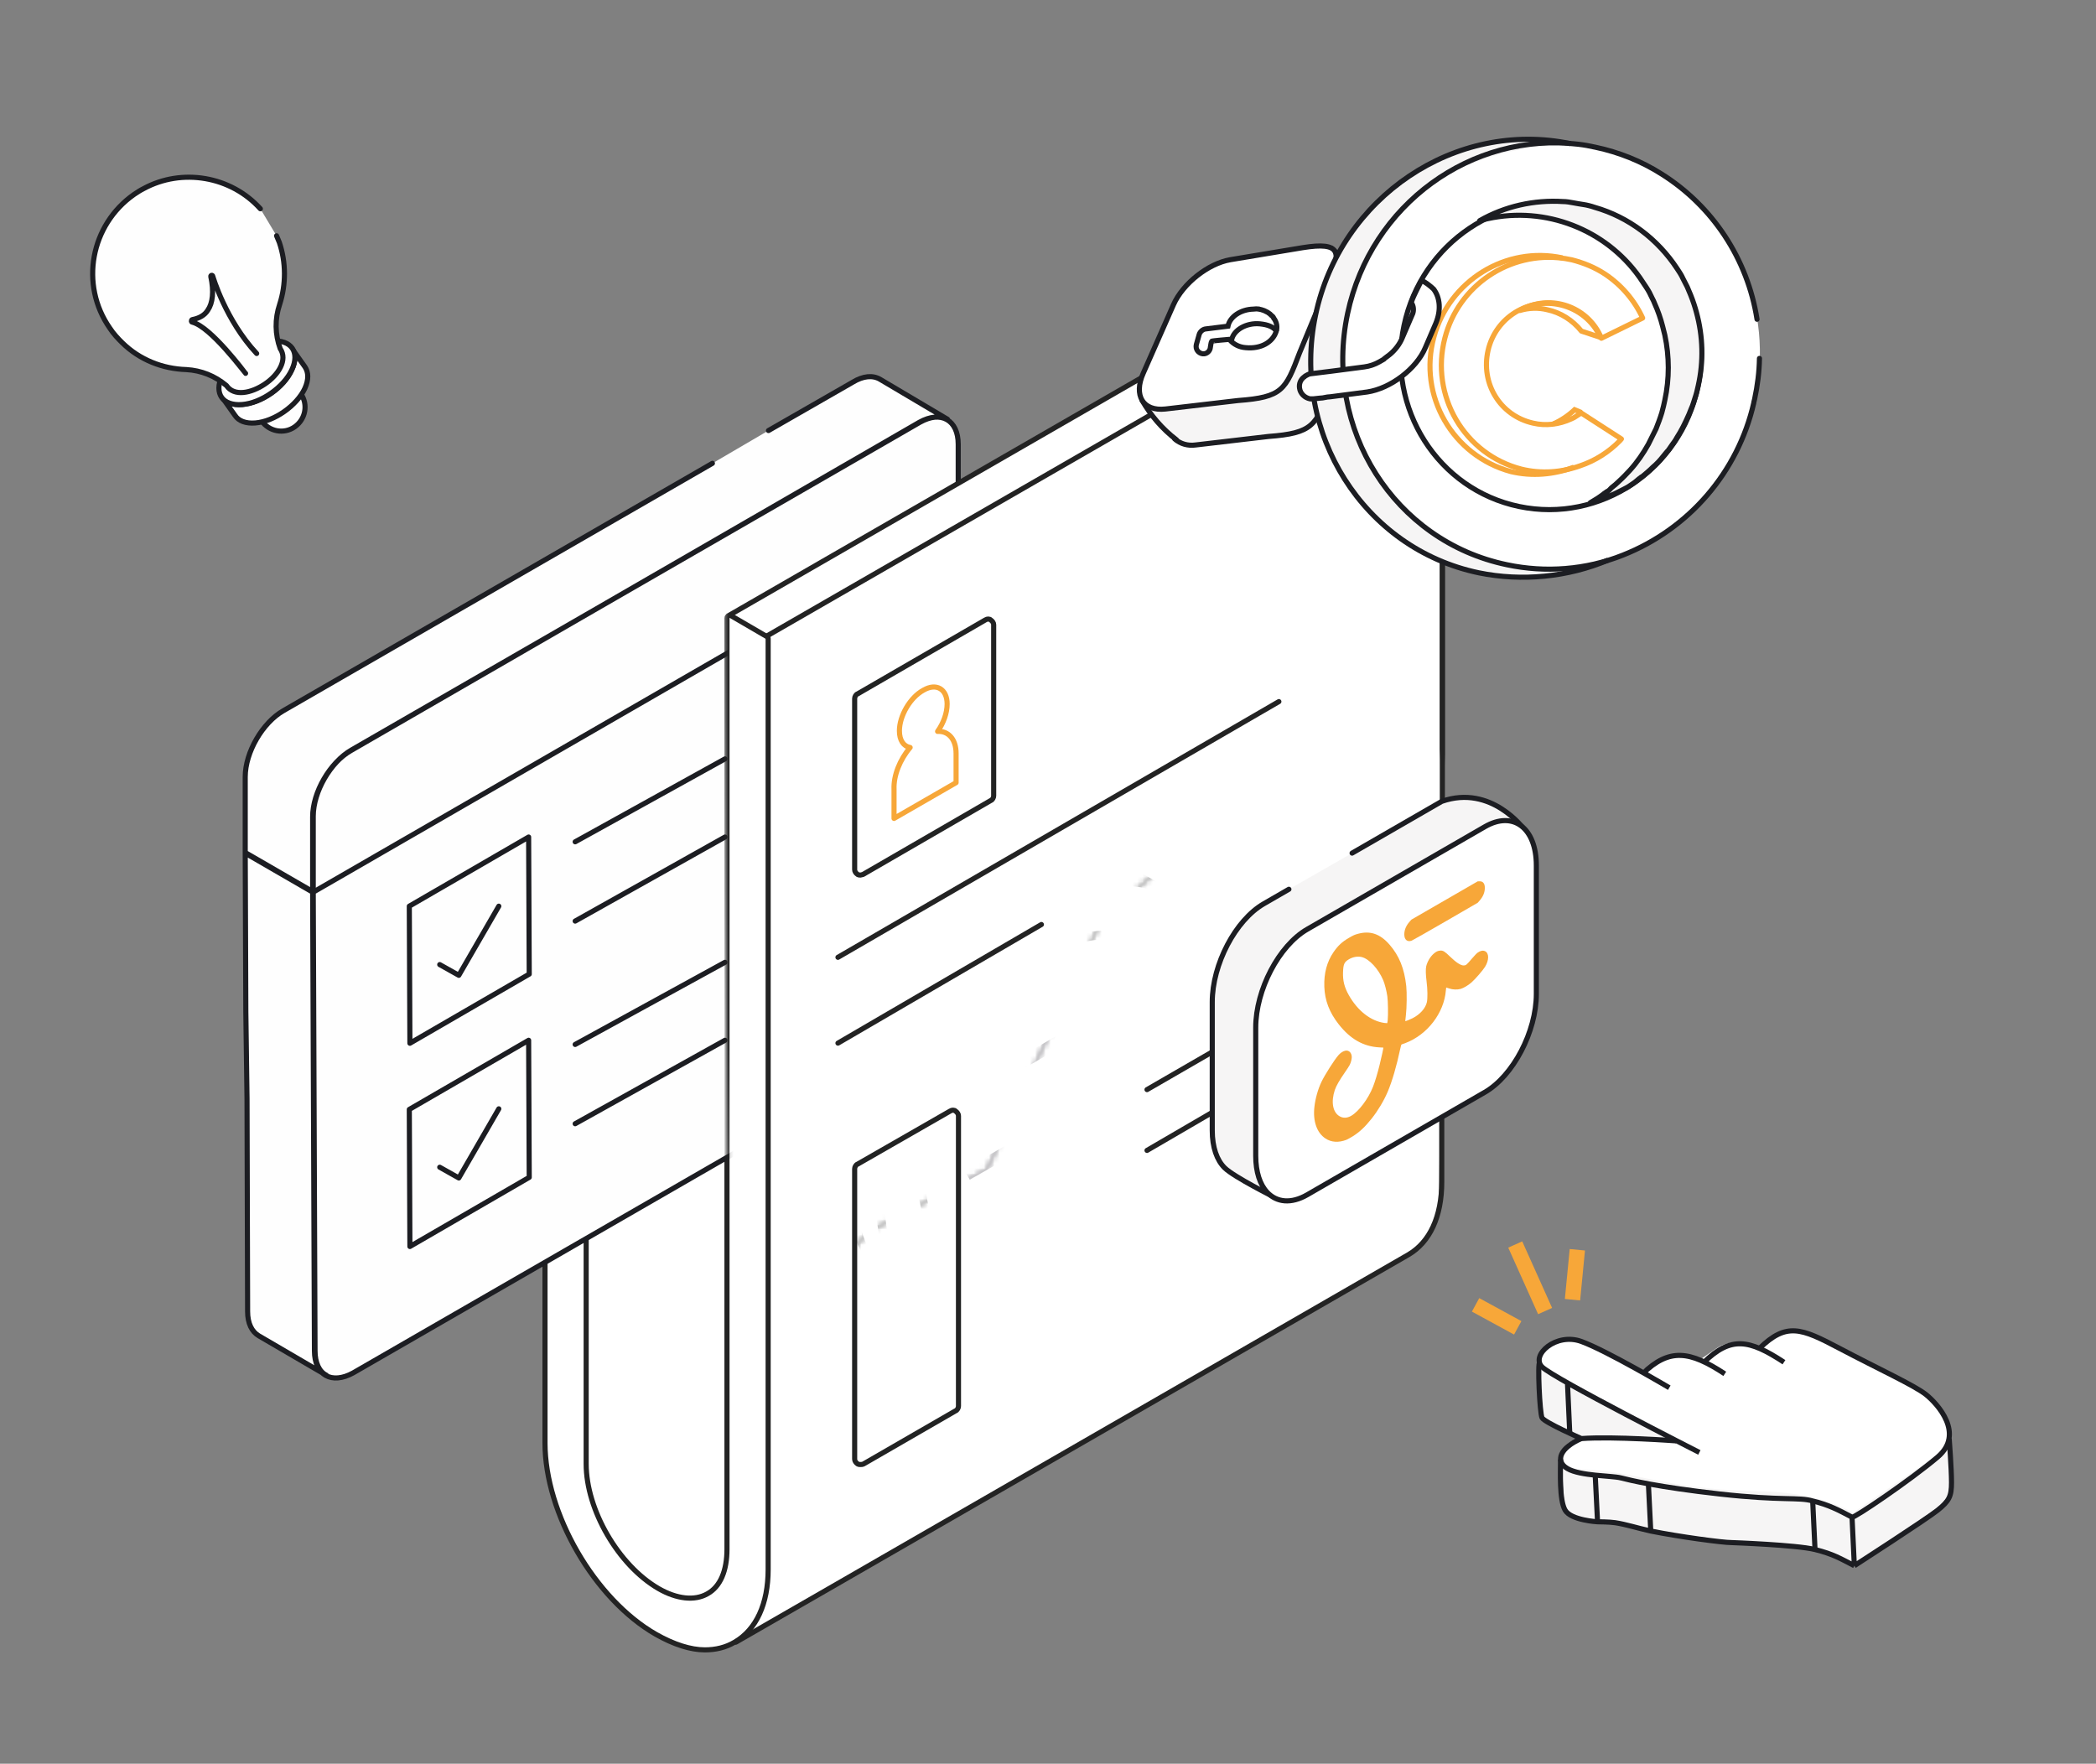 <svg width="410" height="345" viewBox="0 0 410 345" fill="none" xmlns="http://www.w3.org/2000/svg">
<rect x="0" y="0" width="410" height="345" fill="#808080" stroke="none"/>
<path d="M106.608 213.606C106.608 213.606 106.492 276.796 106.958 284.841C107.425 292.885 113.844 309.324 125.515 317.718C133.918 323.664 146.99 325.996 149.791 313.521C152.475 301.046 150.608 176.997 150.608 176.997L106.608 213.606Z" fill="white"/>
<path d="M281.789 48.634L149.441 125.232V302.095C149.441 302.095 150.024 308.391 148.974 311.889C147.807 315.27 144.072 321.216 144.072 321.216L266.733 250.564C266.733 250.564 280.505 243.918 281.322 237.506C282.139 231.21 281.789 48.634 281.789 48.634Z" fill="white"/>
<path d="M143.955 321.216C145.239 320.517 271.635 247.649 275.487 245.434C279.688 242.986 282.022 237.972 282.022 231.21V207.193" stroke="#232323" stroke-miterlimit="10" stroke-linecap="round" stroke-linejoin="round"/>
<path d="M282.139 169.419V49.217C282.139 48.984 282.022 48.867 281.906 48.751C281.672 48.634 281.556 48.634 281.322 48.751L149.791 124.533" stroke="#232323" stroke-miterlimit="10" stroke-linecap="round" stroke-linejoin="round"/>
<path d="M128.316 319.7C116.295 312.821 106.608 296.033 106.608 282.275V196.7C106.608 196.467 106.725 196.35 106.842 196.234C107.075 196.117 107.192 196.117 107.425 196.234L114.428 200.314C114.661 200.431 114.661 200.664 114.661 200.781V286.356C114.661 295.333 120.963 306.176 128.783 310.723C132.401 312.821 135.902 313.171 138.353 311.772C140.921 310.373 142.205 307.225 142.205 303.028V120.918C142.205 120.685 142.321 120.568 142.438 120.452C142.671 120.335 142.788 120.335 143.022 120.452L150.024 124.532C150.258 124.649 150.258 124.882 150.258 124.999V306.992C150.258 313.754 147.923 318.767 143.722 321.216C141.971 322.265 139.987 322.731 137.886 322.731C135.085 322.731 131.817 321.682 128.316 319.7Z" stroke="#232323" stroke-miterlimit="10"/>
<path d="M48.086 197.893L47.969 166.881L61.274 174.576L61.624 264.232C61.624 266.563 62.441 268.312 63.842 269.012L50.653 261.317C49.253 260.501 48.436 258.869 48.436 256.537L48.319 214.915L48.086 197.893ZM187.554 127.008L187.437 101.708L144.528 126.468L61.157 174.576L61.507 264.232C61.507 269.012 64.892 270.877 69.094 268.545L180.318 204.422C184.519 201.974 187.787 196.261 187.787 191.481L187.67 148.926M68.627 146.828C64.542 149.16 61.157 154.989 61.157 159.769V174.576L144.528 126.468L187.437 101.708V86.902C187.437 82.122 184.052 80.256 179.851 82.588L68.627 146.828ZM139.353 90.633L55.438 139.017C51.354 141.348 47.969 147.178 47.969 151.958V166.764L61.274 174.459V172.71V159.653C61.274 154.872 64.659 149.043 68.743 146.711L179.967 82.588C182.068 81.422 183.936 81.306 185.336 82.005L172.148 74.194C170.747 73.378 168.88 73.494 166.779 74.777L150.323 84.22M80.064 177.257L80.181 204.072L103.523 190.548L103.406 163.733L80.064 177.257ZM112.509 164.666L141.813 148.445L112.509 164.666ZM112.509 180.172L141.813 163.733L112.509 180.172ZM86.016 188.683L89.751 190.781L97.571 177.257M80.064 217.014L80.181 243.829L103.523 230.305L103.406 203.49L80.064 217.014ZM112.509 204.306L141.813 188.239L112.509 204.306ZM112.509 219.812L141.813 203.49L112.509 219.812ZM86.016 228.323L89.751 230.421L97.571 216.897" fill="#FEFEFE"/>
<path d="M187.554 127.008L187.437 101.708M187.437 101.708V86.902C187.437 82.122 184.052 80.256 179.851 82.588L68.627 146.828C64.542 149.16 61.157 154.989 61.157 159.769V174.576M187.437 101.708L144.528 126.468L61.157 174.576M61.157 174.576L61.507 264.232C61.507 269.012 64.892 270.877 69.094 268.545L180.318 204.422C184.519 201.974 187.787 196.261 187.787 191.481L187.67 148.926M139.353 90.633L55.438 139.017C51.354 141.348 47.969 147.178 47.969 151.958V166.764L61.274 174.459V172.71V159.653C61.274 154.872 64.659 149.043 68.743 146.711L179.967 82.588C182.068 81.422 183.936 81.306 185.336 82.005L172.148 74.194C170.747 73.378 168.88 73.494 166.779 74.777L150.323 84.22M112.509 164.666L141.813 148.445M112.509 180.172L141.813 163.733M86.016 188.683L89.751 190.781L97.571 177.257M112.509 204.306L141.813 188.239M112.509 219.812L141.813 203.49M86.016 228.323L89.751 230.421L97.571 216.897M48.086 197.893L47.969 166.881L61.274 174.576L61.624 264.232C61.624 266.563 62.441 268.312 63.842 269.012L50.653 261.317C49.253 260.501 48.436 258.869 48.436 256.537L48.319 214.915L48.086 197.893ZM80.064 177.257L80.181 204.072L103.523 190.548L103.406 163.733L80.064 177.257ZM80.064 217.014L80.181 243.829L103.523 230.305L103.406 203.49L80.064 217.014Z" stroke="#1C1D22" stroke-miterlimit="10" stroke-linecap="round" stroke-linejoin="round"/>
<mask id="mask0_5140_4482" style="mask-type:luminance" maskUnits="userSpaceOnUse" x="141" y="2" width="190" height="261">
<path d="M141.388 119.519L142.438 262.689L156.91 256.626L169.748 241.004L193.09 228.762L215.031 180.844L238.14 159.276L264.166 129.313L295.561 162.074L322.521 222.816L330.807 2.349L141.388 119.519Z" fill="white"/>
</mask>
<g mask="url(#mask0_5140_4482)">
<path d="M280.767 48.167L273.531 45.02L142.233 120.335V297.199C142.233 297.199 142.817 303.494 141.766 306.992C140.716 310.49 136.865 316.319 136.865 316.319L259.526 245.667C259.526 245.667 273.298 239.021 274.115 232.609C274.932 226.197 280.767 48.167 280.767 48.167Z" fill="white"/>
<path d="M143.955 321.216C145.239 320.517 271.635 247.649 275.487 245.434C279.688 242.986 282.022 237.972 282.022 231.21V188.772H280.855V231.21C280.855 237.506 278.755 242.286 274.903 244.501C271.052 246.717 144.655 319.584 143.372 320.283L143.955 321.216Z" fill="#232323" stroke="#232323" stroke-width="0.5" stroke-miterlimit="10"/>
<path d="M282.139 169.419V49.217C282.139 48.984 282.022 48.867 281.906 48.751C281.672 48.634 281.556 48.634 281.322 48.751L149.791 124.533" stroke="#232323" stroke-miterlimit="10"/>
<path d="M281.789 48.634L274.786 44.553C274.553 44.437 274.436 44.437 274.203 44.553L142.671 120.335" stroke="#232323" stroke-miterlimit="10"/>
<path d="M128.316 319.7C116.295 312.821 106.608 296.033 106.608 282.275V196.7C106.608 196.467 106.725 196.35 106.842 196.234C107.075 196.117 107.192 196.117 107.425 196.234L114.428 200.314C114.661 200.431 114.661 200.664 114.661 200.781V286.356C114.661 295.333 120.963 306.176 128.783 310.723C132.401 312.821 135.902 313.171 138.353 311.772C140.921 310.373 142.205 307.225 142.205 303.028V120.918C142.205 120.685 142.321 120.568 142.438 120.452C142.671 120.335 142.788 120.335 143.022 120.452L150.024 124.532C150.258 124.649 150.258 124.882 150.258 124.999V306.992C150.258 313.754 147.923 318.767 143.722 321.216C141.971 322.265 139.987 322.731 137.886 322.731C135.085 322.731 131.817 321.682 128.316 319.7Z" stroke="#232323" stroke-miterlimit="10"/>
<path d="M266.047 225.104L163.372 284.815L163.959 285.823L266.635 226.112L266.047 225.104Z" fill="#232323" stroke="#232323" stroke-width="0.5" stroke-miterlimit="10"/>
<path d="M266.066 235.941L163.391 295.652L163.978 296.659L266.654 236.948L266.066 235.941Z" fill="#232323" stroke="#232323" stroke-width="0.5" stroke-miterlimit="10"/>
<path d="M212.976 214.819L188.542 228.739L189.699 230.764L214.132 216.845L212.976 214.819Z" fill="#221E2A"/>
<path d="M212.891 199.047L188.418 213.131L189.583 215.152L214.056 201.067L212.891 199.047Z" fill="#221E2A"/>
<path d="M286.224 182.593L288.208 181.427C289.258 180.844 289.842 179.562 289.842 177.93C289.842 174.665 287.624 170.934 284.823 169.302C283.54 168.603 282.256 168.37 281.205 168.836C281.205 168.836 281.089 168.836 279.221 170.002L279.805 171.051C280.855 170.468 281.672 170.002 281.789 169.885C282.489 169.652 283.306 169.769 284.357 170.352C286.807 171.751 288.792 175.132 288.792 177.93C288.792 179.096 288.441 180.028 287.741 180.495L285.757 181.661L286.224 182.593Z" fill="#232323" stroke="#232323" stroke-width="0.5" stroke-miterlimit="10"/>
<path d="M235.922 211.857L245.726 206.261C246.776 205.678 247.36 204.395 247.36 202.763C247.36 199.499 245.142 195.768 242.341 194.136C241.057 193.319 239.774 193.203 238.723 193.669L239.19 194.719C239.89 194.369 240.824 194.602 241.758 195.185C244.209 196.584 246.193 199.965 246.193 202.763C246.193 203.929 245.842 204.862 245.142 205.328L235.339 210.924L235.922 211.857Z" fill="#232323" stroke="#232323" stroke-width="0.5" stroke-miterlimit="10"/>
<path d="M175.233 252.313C164.146 245.434 162.629 225.848 171.615 205.678C182.002 182.244 202.777 165.805 218.066 169.069C219.583 169.419 221.1 169.886 222.384 170.585C223.201 171.051 227.986 173.733 228.219 173.85L227.636 174.899C227.636 174.899 222.617 171.984 221.8 171.634C220.517 170.935 219.233 170.468 217.716 170.119C203.01 166.971 182.703 183.06 172.549 206.028C163.913 225.614 165.196 244.618 175.7 251.147C177.217 252.08 181.419 254.412 181.536 254.412L180.952 255.461C180.952 255.461 176.751 253.246 175.233 252.313ZM184.92 244.152L185.154 242.986C196.124 245.318 211.647 232.959 219.233 215.938C225.185 202.53 224.952 189.472 218.766 183.526L219.583 182.71C226.119 189.006 226.469 202.53 220.283 216.404C213.047 232.726 199.159 244.502 187.955 244.502C186.904 244.502 185.971 244.385 184.92 244.152Z" fill="#232323" stroke="#232323" stroke-width="0.5" stroke-miterlimit="10"/>
<path d="M186.204 257.559C181.069 256.51 177.101 253.245 174.533 248.232C169.631 238.555 170.682 223.865 177.334 208.825C187.721 185.391 208.612 168.952 223.784 172.217C228.92 173.266 232.888 176.531 235.455 181.544C240.357 191.221 239.307 205.911 232.654 220.951C223.201 242.403 204.878 257.909 190.289 257.909C188.888 258.025 187.488 257.909 186.204 257.559ZM178.384 209.292C171.965 223.749 170.915 238.439 175.583 247.649C177.918 252.313 181.769 255.344 186.554 256.393C187.838 256.626 189.122 256.743 190.406 256.743C204.644 256.743 222.384 241.47 231.721 220.484C238.14 206.027 239.19 191.337 234.522 182.127C232.187 177.463 228.336 174.432 223.551 173.383C222.267 173.15 220.983 173.033 219.7 173.033C205.461 173.033 187.721 188.306 178.384 209.292ZM190.639 247.299C186.788 246.483 183.753 244.035 181.886 240.304C178.268 233.076 179.085 221.533 184.103 210.224C191.923 192.503 207.795 180.145 219.233 182.593C223.084 183.409 226.235 185.858 228.103 189.705C231.837 197.05 231.02 208.126 226.002 219.551C218.766 235.874 204.877 247.649 193.673 247.649C192.623 247.649 191.573 247.533 190.639 247.299ZM185.037 210.807C180.135 221.883 179.318 232.959 182.819 239.838C184.57 243.219 187.371 245.434 190.872 246.25C201.843 248.582 217.365 236.224 224.952 219.202C229.737 208.359 230.554 197.283 227.052 190.405C225.302 186.907 222.501 184.692 218.883 183.876C217.949 183.642 217.015 183.526 215.965 183.526C205.344 183.526 192.039 194.951 185.037 210.807Z" fill="#232323" stroke="#232323" stroke-width="0.5" stroke-miterlimit="10"/>
</g>
<mask id="mask1_5140_4482" style="mask-type:luminance" maskUnits="userSpaceOnUse" x="141" y="2" width="190" height="261">
<path d="M141.388 119.519L142.438 262.689L156.91 256.626L169.748 241.004L193.09 228.762L215.031 180.844L238.14 159.276L264.166 129.313L295.561 162.074L322.521 222.816L330.807 2.349L141.388 119.519Z" fill="white"/>
</mask>
<g mask="url(#mask1_5140_4482)">
<path d="M168.347 171.168C168.114 171.168 167.997 171.168 167.764 171.051C167.414 170.818 167.18 170.468 167.18 170.118V136.658C167.18 136.308 167.414 135.842 167.764 135.725L192.74 121.268C193.09 121.035 193.557 121.035 193.79 121.268C194.14 121.501 194.374 121.851 194.374 122.201V155.662C194.374 156.011 194.14 156.478 193.79 156.594L168.814 171.051C168.698 171.051 168.464 171.168 168.347 171.168Z" stroke="#222323" stroke-miterlimit="10" stroke-linecap="round" stroke-linejoin="round"/>
</g>
<mask id="mask2_5140_4482" style="mask-type:luminance" maskUnits="userSpaceOnUse" x="141" y="2" width="190" height="261">
<path d="M141.388 119.519L142.438 262.689L156.91 256.626L169.748 241.004L193.09 228.762L215.031 180.844L238.14 159.276L264.166 129.313L295.561 162.074L322.521 222.816L330.807 2.349L141.388 119.519Z" fill="white"/>
</mask>
<g mask="url(#mask2_5140_4482)">
<path d="M178.034 146.218C176.751 145.985 175.934 144.819 175.934 142.953C175.934 140.039 178.034 136.424 180.602 135.025C183.17 133.51 185.27 134.792 185.27 137.707C185.27 139.456 184.57 141.438 183.403 143.07C185.504 142.953 187.021 144.586 187.021 147.384V153.096L174.883 160.092V154.379C174.766 151.697 176.05 148.55 178.034 146.218Z" stroke="#F7A739" stroke-miterlimit="10" stroke-linecap="round" stroke-linejoin="round"/>
</g>
<mask id="mask3_5140_4482" style="mask-type:luminance" maskUnits="userSpaceOnUse" x="142" y="44" width="140" height="219">
<path d="M142.097 120.706L142.272 193.758L142.438 262.689L156.91 256.627L169.748 241.004L193.09 228.762L215.031 180.845L238.14 159.276L250.706 157.787L262.925 158.691L281.932 230.14V48.805L274.691 44.283L142.097 120.706Z" fill="white"/>
</mask>
<g mask="url(#mask3_5140_4482)">
<path d="M196.474 250.214H153.759V177.58L247.593 153.563L196.474 250.214Z" fill="white"/>
</g>
<path d="M224.368 225.031L248.177 211.157" stroke="#232323" stroke-miterlimit="10" stroke-linecap="round" stroke-linejoin="round"/>
<path d="M163.913 204.046L203.71 180.845" stroke="#232323" stroke-miterlimit="10" stroke-linecap="round" stroke-linejoin="round"/>
<path d="M163.913 187.257L250.161 137.241" stroke="#232323" stroke-miterlimit="10" stroke-linecap="round" stroke-linejoin="round"/>
<path d="M168.347 286.473C168.114 286.473 167.997 286.473 167.764 286.356C167.414 286.123 167.18 285.773 167.18 285.424V228.646C167.18 228.296 167.414 227.829 167.764 227.713L185.854 217.337C186.204 217.103 186.671 217.103 186.904 217.337C187.254 217.57 187.488 217.919 187.488 218.269V275.047C187.488 275.397 187.254 275.864 186.904 275.98L168.931 286.356C168.698 286.473 168.464 286.473 168.347 286.473Z" stroke="#222323" stroke-miterlimit="10" stroke-linecap="round" stroke-linejoin="round"/>
<path d="M224.368 213.139L248.177 199.382" stroke="#232323" stroke-miterlimit="10" stroke-linecap="round" stroke-linejoin="round"/>
<path d="M264.483 166.877L282.024 156.758C291.721 153.355 298.104 162.188 298.104 162.188L292.706 193.955C292.706 201.341 287.573 205.532 282.024 208.681L249.349 234.21C249.349 234.21 241.394 230.26 239.54 228.431C238.045 226.949 237.13 224.437 237.13 221.138V196.016C237.13 188.63 241.672 179.982 247.21 176.786L252.122 173.95" fill="#F6F5F5"/>
<path d="M264.483 166.877L282.024 156.758C291.721 153.355 298.104 162.188 298.104 162.188L292.706 193.955C292.706 201.341 287.573 205.532 282.024 208.681L249.349 234.21C249.349 234.21 241.394 230.26 239.54 228.431C238.045 226.949 237.13 224.437 237.13 221.138V196.016C237.13 188.63 241.672 179.982 247.21 176.786L252.122 173.95" stroke="#1C1D22" stroke-linecap="round" stroke-linejoin="round"/>
<path d="M290.458 213.647L255.702 233.71C252.55 235.527 249.724 235.203 247.87 233.224C246.468 231.73 245.634 229.276 245.634 226.092V201.005C245.634 193.631 250.164 184.971 255.702 181.776L290.458 161.713C295.996 158.518 300.526 161.945 300.526 169.319V194.418C300.526 201.792 295.996 210.452 290.458 213.647Z" fill="white" stroke="#1C1D22" stroke-linecap="round" stroke-linejoin="round"/>
<path d="M263.389 222.952C261.852 223.548 260.415 223.463 259.264 222.69C257.588 221.583 256.797 219.312 257.109 216.535C257.296 214.875 257.808 213.058 258.486 211.637C259.145 210.25 261.001 207.335 261.799 206.42C262.205 205.956 262.664 205.645 263.123 205.533C263.842 205.365 264.42 205.922 264.42 206.79C264.42 207.19 264.241 207.877 264.021 208.304C263.908 208.53 263.462 209.218 263.037 209.825C262.012 211.3 261.367 212.425 261.107 213.205C260.329 215.544 260.695 217.577 262.032 218.35C262.737 218.757 263.509 218.726 264.314 218.262C265.797 217.405 267.646 214.94 268.571 212.592C268.97 211.578 269.463 209.949 269.862 208.321C270.214 206.903 270.64 204.936 270.6 204.921C270.587 204.921 270.228 204.898 269.809 204.878C266.695 204.708 264.134 203.252 261.879 200.381C260.037 198.033 259.152 195.724 259.052 193.023C258.959 190.372 259.558 188.129 260.855 186.243C261.747 184.952 262.545 184.215 263.889 183.439C264.727 182.955 264.947 182.852 265.585 182.675C268 181.996 269.962 182.661 271.805 184.778C273.694 186.946 274.705 189.451 275.078 192.878C275.217 194.165 275.184 197.119 275.011 198.556C274.931 199.217 274.871 199.751 274.884 199.751C274.951 199.774 275.809 199.425 276.295 199.183C277.758 198.445 278.829 197.259 279.109 196.052C279.275 195.319 279.255 193.517 279.056 192.003C278.883 190.681 278.856 189.544 278.982 189.01C279.209 188.088 279.768 187.143 280.446 186.552C280.932 186.126 281.258 185.976 281.763 185.945C282.289 185.911 282.648 186.141 283.699 187.171C284.85 188.29 285.768 188.874 286.326 188.851C286.785 188.824 286.845 188.774 287.976 187.453C288.482 186.869 288.854 186.477 289.074 186.328C289.579 185.967 290.078 185.871 290.484 186.059C291.296 186.428 291.296 187.819 290.491 189.121C290.072 189.801 288.595 191.506 287.87 192.148C287.211 192.735 286.32 193.265 285.708 193.442C285.062 193.622 284.131 193.591 283.486 193.357C283.173 193.245 282.907 193.161 282.894 193.168C282.881 193.176 282.847 193.433 282.827 193.729C282.481 198.155 279.202 202.415 274.878 204.05C274.558 204.173 274.252 204.28 274.192 204.292C274.106 204.319 274.046 204.492 273.9 205.175C273.188 208.537 272.31 211.533 271.445 213.569C270.693 215.332 269.549 217.245 268.318 218.801C267.014 220.445 265.897 221.489 264.553 222.311C264.094 222.592 263.575 222.876 263.389 222.952ZM271.452 199.565C271.552 198.555 271.512 195.789 271.379 194.898C271.226 193.833 270.88 192.473 270.574 191.743C269.63 189.515 267.84 187.582 266.377 187.212C265.539 187.005 264.541 187.197 263.722 187.73C262.937 188.237 262.765 188.66 262.711 190.181C262.651 191.837 262.977 193.124 263.849 194.673C265.578 197.731 268.139 199.726 270.807 200.099C271.079 200.134 271.325 200.153 271.345 200.142C271.372 200.126 271.419 199.869 271.452 199.565Z" fill="#F7A739"/>
<path d="M276.127 184.007C275.282 184.303 274.704 183.814 274.697 182.804C274.69 181.908 275.05 181.048 275.755 180.264L276.087 179.888L282.573 176.143L289.059 172.398L289.392 172.391C290.09 172.364 290.456 172.814 290.45 173.709C290.443 174.566 290.104 175.392 289.438 176.153L289.059 176.587L282.74 180.251C279.267 182.256 276.287 183.953 276.127 184.007Z" fill="#F7A739"/>
<g clip-path="url(#clip0_5140_4482)">
<path d="M266.693 55.756C267.939 56.697 267.21 58.81 265.966 61.959L260.133 76.064C257.432 83.223 256.788 84.732 248.114 85.376L233.901 87.037C232.398 87.26 230.895 86.836 229.778 85.851L223.848 79.035L237.233 53.4L260.505 48.596L266.693 55.756Z" fill="#F6F5F5"/>
<path d="M266.693 55.756C267.939 56.697 267.21 58.81 265.966 61.958L260.134 76.063C257.432 83.222 256.788 84.732 248.114 85.376L233.901 87.037C232.398 87.259 230.895 86.836 229.778 85.851" stroke="#1C1D22" stroke-linecap="round" stroke-linejoin="round"/>
<path d="M223.374 78.264C225.093 81.269 227.328 83.884 230.12 86.023" stroke="#1C1D22" stroke-linecap="round" stroke-linejoin="round"/>
<path d="M267.209 56.443C266.22 54.769 265.06 53.224 263.857 51.766C262.783 50.695 261.709 49.624 260.506 48.597" stroke="#1C1D22" stroke-linecap="round" stroke-linejoin="round"/>
<path d="M242.184 78.345L227.971 80.005C223.548 80.5 221.699 77.323 223.63 73.009L229.549 59.593C231.393 55.451 236.33 51.553 240.666 50.8L254.793 48.451C262.48 47.209 262.223 49.449 260.036 54.927L254.203 69.032C251.458 76.277 250.858 77.701 242.184 78.345Z" fill="white" stroke="#1C1D22" stroke-linecap="round" stroke-linejoin="round"/>
<path d="M240.889 66.513L240.932 66.426C241.318 64.573 243.765 63.098 246.427 63.344C248.059 63.508 249.133 63.934 249.821 64.92" stroke="#1C1D22" stroke-miterlimit="10"/>
<path d="M235.265 69.208C236.081 69.291 236.725 68.642 236.767 67.91C236.853 67.522 236.853 67.091 237.024 66.746C237.067 66.66 240.416 66.386 240.416 66.386L240.502 66.428C241.319 67.371 242.436 67.926 243.681 68.006C246.644 68.293 248.919 66.948 249.605 64.921C249.949 64.016 249.733 62.94 249.132 62.211L249.089 62.082L248.96 61.911L248.659 61.654L248.444 61.44C248.272 61.354 248.143 61.183 247.972 61.098C247.8 61.012 247.714 60.97 247.628 60.927C247.542 60.884 247.37 60.799 247.284 60.757C247.113 60.671 246.812 60.63 246.64 60.544C246.554 60.502 246.425 60.545 246.254 60.46C246.039 60.461 245.953 60.418 245.738 60.419L245.18 60.465C242.689 60.52 240.586 61.951 240.2 63.804L235.863 64.341C235.305 64.387 234.747 64.863 234.576 65.423L234.018 67.406C233.804 68.268 234.363 69.084 235.265 69.208ZM235.265 69.208C235.179 69.166 235.179 69.166 235.265 69.208Z" stroke="#1C1D22" stroke-miterlimit="10"/>
<path d="M263.123 48.714C257.632 58.469 255.705 70.102 257.643 79.994C259.882 91.434 267.144 100.956 278.184 107.189C290.555 114.19 305.199 114.034 317.478 108.508C325.721 104.852 332.117 100.388 336.922 92.444C339.497 88.127 341.599 83.467 343.142 78.638C343.271 78.379 343.271 78.164 343.313 77.863C346.998 60.755 339.688 43.139 324.954 33.782C319.928 30.965 314.473 29.01 308.804 28.133C290.724 25.292 272.176 32.656 263.123 48.714Z" fill="white"/>
<path d="M313.613 109.606C305.885 112.871 297.425 113.73 289.265 112.047C266.761 107.333 252.492 84.757 257.332 61.659C262.173 38.562 284.71 23.387 307.215 28.101C307.215 28.101 281.492 28.138 270.207 45.454C258.922 62.771 262.497 84.881 270.232 94.315C277.967 103.749 290.467 110.491 297.209 110.932C303.951 111.374 313.613 109.606 313.613 109.606Z" fill="#F6F5F5"/>
<path d="M344.169 70.109C344.128 72.779 343.786 75.406 343.229 78.035C343.186 78.336 343.057 78.595 343.057 78.811C339.973 92.343 330.359 103.495 317.436 108.594C310.223 111.469 302.322 112.067 294.763 110.467C272.731 105.88 258.806 83.905 263.603 61.324C268.144 39.907 287.934 25.736 308.762 28.219C309.879 28.343 310.953 28.553 312.112 28.806C316.665 29.774 321.046 31.518 324.955 33.997C335.007 40.277 341.84 50.662 343.693 62.449" stroke="#1C1D22" stroke-linecap="round" stroke-linejoin="round"/>
<path d="M314.6 109.558C306.615 112.911 297.726 113.771 289.265 112.047C266.761 107.333 252.492 84.757 257.332 61.659C262.173 38.562 284.71 23.387 307.215 28.101" stroke="#1C1D22" stroke-miterlimit="10"/>
<path d="M297.145 99.077C313.018 102.397 328.678 91.924 332.123 75.685C335.568 59.446 325.494 43.591 309.621 40.271C293.748 36.952 278.088 47.425 274.643 63.663C271.198 79.902 281.273 95.757 297.145 99.077Z" stroke="#1C1D22" stroke-miterlimit="10"/>
<path d="M327.987 85.643C327.772 86.075 327.429 86.55 327.129 86.939C326.828 87.327 326.657 87.673 326.399 87.975C326.356 88.061 326.313 88.148 326.142 88.278C325.884 88.58 325.584 88.969 325.326 89.272C324.726 90.05 324.039 90.785 323.309 91.391C322.665 92.04 321.936 92.646 321.206 93.252C321.163 93.338 321.163 93.338 321.077 93.296C320.734 93.556 320.39 93.816 320.004 94.162C319.618 94.508 319.188 94.725 318.845 94.985C318.502 95.245 318.072 95.463 317.643 95.68C317.214 95.897 316.784 96.114 316.355 96.332C315.926 96.549 315.496 96.766 315.11 96.897C314.724 97.028 314.552 97.158 314.294 97.246C314.037 97.333 313.994 97.419 313.779 97.42C312.834 97.812 311.933 98.118 311.074 98.337C311.976 97.816 312.748 97.339 313.607 96.689C313.821 96.473 314.079 96.386 314.294 96.169L314.422 96.126C314.723 95.952 314.938 95.736 315.195 95.433C315.71 95.043 316.268 94.567 316.697 94.135C317.47 93.442 318.157 92.707 318.843 91.972C320.26 90.415 321.461 88.644 322.448 86.875C322.62 86.53 322.748 86.271 322.877 86.012C323.22 85.321 323.52 84.717 323.864 84.027C323.906 83.941 323.906 83.941 323.949 83.854C324.335 82.862 324.721 81.87 325.064 80.749C325.193 80.275 325.279 79.887 325.407 79.413C325.493 79.025 325.578 78.637 325.664 78.25C326.564 74.07 326.562 69.765 325.658 65.55C325.528 64.948 325.356 64.432 325.227 63.83C325.055 63.099 324.797 62.325 324.539 61.552C324.281 60.778 323.98 60.091 323.679 59.404C323.55 59.017 323.378 58.716 323.163 58.287C322.862 57.599 322.475 56.869 322.045 56.226C321.616 55.582 321.186 54.938 320.756 54.295C314.095 44.856 302.326 40.306 291.034 42.77C290.432 42.902 289.96 42.991 289.445 43.165C294.382 40.343 300.05 39.068 305.761 39.428C306.405 39.425 307.093 39.551 307.78 39.677C308.467 39.803 309.154 39.928 309.755 40.012C310.357 40.095 311.216 40.306 311.946 40.561C318.603 42.466 324.274 46.787 328.056 52.538C328.485 53.181 328.915 53.825 329.216 54.513C329.474 55.071 329.775 55.543 330.033 56.102C330.291 56.66 330.463 57.176 330.721 57.734C331.151 58.808 331.538 59.969 331.839 61.087C333.13 65.816 333.261 70.723 332.19 75.463C332.019 76.239 331.847 77.015 331.59 77.748C331.333 78.481 331.161 79.257 330.818 79.947C330.647 80.292 330.561 80.68 330.389 81.025C329.617 82.794 328.888 84.261 327.987 85.643Z" fill="#F6F5F5" stroke="#1C1D22" stroke-linecap="round" stroke-linejoin="round"/>
<path d="M307.893 91.377C303.943 92.859 299.692 93.224 295.569 92.254C284.144 89.165 277.353 77.402 280.482 65.936C283.482 54.944 294.515 48.047 305.639 50.448" stroke="#F7A739" stroke-miterlimit="10"/>
<path d="M313.032 65.953C311.613 62.774 308.692 60.464 305.342 59.662C299.028 58.142 292.589 62.047 291.089 68.512C289.59 74.976 293.415 81.286 299.857 82.762C302.348 83.353 304.967 83.039 307.329 81.952L307.887 81.691C308.359 81.387 308.831 81.084 309.303 80.78L317.165 85.865L316.907 86.168C314.718 88.417 312.057 90.109 309.094 91.113C305.445 92.422 301.451 92.699 297.629 91.77C286.419 88.896 279.714 77.391 282.628 66.141C285.285 55.84 295.287 49.077 305.809 50.533C306.325 50.574 306.883 50.743 307.484 50.827C309.761 51.418 311.908 52.269 313.927 53.594C317.149 55.731 319.727 58.732 321.318 62.212L313.247 66.168" stroke="#F7A739" stroke-linecap="round" stroke-linejoin="round"/>
<path d="M313.203 66.04C310.795 60.326 304.181 57.689 298.471 60.127C298.084 60.258 297.655 60.475 297.311 60.735C299.072 60.21 300.918 60.158 302.636 60.58C305.256 61.128 307.619 62.623 309.338 64.767L313.203 66.04Z" stroke="#F7A739" stroke-linejoin="round"/>
<path d="M309.347 80.695L308.016 80.142C306.814 81.267 305.354 82.264 303.852 82.917" stroke="#F7A739" stroke-miterlimit="10"/>
<path d="M267.432 76.677L260.218 77.615L259.659 77.661L259.187 77.749L258.715 77.838L258.156 77.883L256.911 78.019C256.696 78.019 256.482 78.021 256.267 78.022C255.193 77.811 254.334 76.955 254.205 75.922C254.075 75.105 254.376 74.285 255.062 73.766C255.191 73.722 255.277 73.549 255.406 73.505C255.706 73.332 256.007 73.158 256.35 73.114L260.344 72.621L262.405 72.353L266.871 71.772C267.901 71.638 268.932 71.288 269.833 70.768C270.134 70.594 270.434 70.42 270.735 70.247C270.735 70.247 270.735 70.247 270.778 70.16C271.121 69.9 271.465 69.641 271.808 69.381C272.881 68.514 273.782 67.348 274.297 66.097L276.356 61.309C276.57 60.662 276.527 59.887 276.097 59.244C275.882 59.029 278.07 54.843 278.07 54.843C278.929 55.27 279.702 55.869 280.433 56.554C281.722 58.27 281.895 60.723 280.866 63.224L278.807 68.013C277.048 72.197 271.94 76.01 267.432 76.677Z" fill="white" stroke="#1C1D22" stroke-linejoin="round"/>
</g>
<path d="M381.086 279.874L371.876 279.625C371.857 279.623 371.839 279.621 371.821 279.619L354.93 270.946C352.97 269.938 349.776 270.206 347.831 271.531L344.585 273.757L343.447 273.176C341.487 272.168 338.294 272.436 336.348 273.76L333.103 275.987L331.965 275.406C330.495 274.65 328.344 274.601 326.543 275.192C326.524 275.19 326.504 275.206 326.488 275.185L314.303 272.322L314.512 270.903C316.974 269.16 313.302 268.772 312.812 268.675L301.117 266.218C301.044 266.209 300.982 266.259 300.991 266.337L301.518 276.243C301.559 276.98 302.051 277.675 302.997 278.156L309.438 281.459C309.491 281.485 309.505 281.525 309.498 281.582L308.889 284.147C308.884 284.185 308.843 284.219 308.804 284.233L305.51 284.874C305.453 284.886 305.411 284.92 305.423 284.979C305.488 285.969 305.989 295.025 306.007 295.181L306.005 295.2C306.265 296.426 307.806 297.364 309.952 297.45C312.967 297.585 315.919 297.923 318.716 298.474L325.344 299.778C331.645 301.023 338.332 301.698 345.183 301.777C351.664 301.849 357.674 303.194 362.329 305.588L363.011 305.94L378.142 295.562C380.493 293.959 381.722 291.951 381.723 289.948L381.187 279.964C381.192 279.926 381.141 279.881 381.086 279.874Z" fill="#F6F5F5"/>
<path d="M347.31 261.452C349.258 260.109 352.434 259.838 354.41 260.868L373.242 270.546C376.602 272.282 379.076 274.565 380.415 277.174L380.655 277.646C382.007 280.294 380.862 283.295 377.617 285.521L362.487 295.899L361.804 295.547C357.149 293.153 351.137 291.828 344.658 291.736C337.789 291.655 331.121 290.982 324.82 289.737L318.191 288.433C315.395 287.882 312.442 287.544 309.428 287.41C306.837 287.308 305.104 285.961 305.464 284.368L305.549 283.974C305.94 282.287 308.483 280.939 311.216 280.943L313.761 280.962C317.181 280.972 320.567 281.113 323.92 281.365L328.564 281.716C328.673 281.729 328.758 281.643 328.671 281.594L302.433 268.13C300.473 267.122 300.444 265.211 302.411 263.87L303.263 263.28C305.211 261.937 308.386 261.667 310.362 262.696L321.057 268.19L324.302 265.964C326.25 264.621 329.425 264.351 331.401 265.38L332.539 265.961L335.784 263.734C337.732 262.391 340.907 262.121 342.884 263.15L344.022 263.731L347.31 261.452Z" fill="white"/>
<path d="M337.387 268.735C330.555 264.249 326.574 263.614 321.285 268.735" stroke="#1C1D22"/>
<path d="M348.963 266.463C342.131 261.977 338.602 261.342 333.314 266.463" stroke="#1C1D22"/>
<path d="M344.175 263.75C349.463 258.629 352.288 259.766 359.824 263.75C367.36 267.733 374.495 270.996 376.758 272.805C379.021 274.614 384.362 280.485 379.021 285.014C373.68 289.544 362.427 297.161 362.277 296.772C359.685 295.41 357.755 294.358 354.583 293.606C351.848 292.803 348.7 293.606 336.482 292.25C324.263 290.893 318.833 289.536 317.023 289.084C315.213 288.632 309.16 288.751 306.614 287.275C304.069 285.8 305.227 283.156 309.33 281.397" stroke="#1C1D22"/>
<path d="M332.411 284.11C332.411 284.11 303.899 269.639 301.637 267.378C299.374 265.117 304.352 260.595 309.33 262.404C314.307 264.213 326.528 271.448 326.528 271.448M306.614 270.505L307.069 280.492M381.283 281.397C381.283 281.397 381.736 287.275 381.736 289.989C381.736 292.702 381.283 293.606 379.021 295.415C376.758 297.224 362.729 306.268 362.729 306.268M362.729 306.268L362.277 296.772M362.729 306.268C360.006 304.874 358.656 304.007 355.036 303.102C351.416 302.198 338.745 301.746 338.745 301.746C336.935 301.746 328.518 300.613 322.906 299.485C320.151 298.873 318.1 298.188 315.93 297.855C314.851 297.69 312.497 297.676 312.497 297.676C312.497 297.676 307.332 297.403 306.162 295.415C304.992 293.427 305.257 287.907 305.257 285.466" stroke="#1C1D22"/>
<path d="M312.045 288.632L312.497 297.676" stroke="#1C1D22"/>
<path d="M322.453 290.441L322.906 299.485" stroke="#1C1D22"/>
<path d="M354.583 293.606L355.036 303.103" stroke="#1C1D22"/>
<path d="M301.184 266.474C300.731 266.474 301.184 276.422 301.637 277.327C302.089 278.231 309.33 281.397 309.33 281.397C315.696 280.939 327.884 281.849 327.884 281.849" stroke="#1C1D22"/>
<path d="M288.639 255.242L296.885 259.737" stroke="#F7A739" stroke-width="3" stroke-miterlimit="10"/>
<path d="M296.396 243.436L302.24 256.455" stroke="#F7A739" stroke-width="3" stroke-miterlimit="10"/>
<path d="M308.544 244.467L307.598 254.235" stroke="#F7A739" stroke-width="3" stroke-miterlimit="10"/>
<path d="M58.836 77.005C60.324 79.119 59.765 82.011 57.65 83.498C55.535 84.984 52.641 84.425 51.153 82.311C49.665 80.197 50.224 77.305 52.339 75.818C54.358 74.349 57.347 74.891 58.836 77.005Z" fill="#FEFEFE" stroke="#1C1D22" stroke-miterlimit="10" stroke-linecap="round" stroke-linejoin="round"/>
<path d="M57.096 68.167L59.658 71.775C60.354 72.841 60.412 74.224 59.638 75.961C58.073 79.337 53.669 82.443 49.937 82.736C48.071 82.882 46.676 82.344 45.98 81.278L43.418 77.67C44.114 78.736 45.509 79.274 47.374 79.128C51.202 78.817 55.529 75.826 57.076 72.353C57.867 70.713 57.888 69.215 57.096 68.167Z" fill="#FEFEFE" stroke="#1C1D22" stroke-miterlimit="10" stroke-linecap="round" stroke-linejoin="round"/>
<path d="M53.139 66.709C56.967 66.399 58.719 68.862 57.076 72.353C55.511 75.73 51.106 78.835 47.375 79.128C43.547 79.439 41.794 76.975 43.438 73.484C45.003 70.108 49.312 67.02 53.139 66.709Z" fill="#FEFEFE" stroke="#1C1D22" stroke-miterlimit="10" stroke-linecap="round" stroke-linejoin="round"/>
<path d="M54.1 46.123C54.286 46.586 54.454 46.953 54.639 47.417C55.968 51.353 55.965 55.635 54.7 59.553C53.738 62.42 53.792 65.397 54.81 68.195C56.316 70.406 54.469 73.337 51.812 75.123C49.155 76.909 45.802 77.63 44.296 75.419C42.055 73.544 39.361 72.45 36.443 72.293C31.834 72.151 27.324 70.397 23.913 67.046C23.06 66.208 22.189 65.274 21.493 64.208C15.523 55.655 17.741 43.993 26.201 38.046C26.822 37.632 27.442 37.218 28.081 36.901C35.592 32.822 45.157 34.436 50.927 40.836" fill="#FEFEFE"/>
<path d="M54.1 46.123C54.286 46.586 54.454 46.953 54.639 47.417C55.968 51.353 55.965 55.635 54.7 59.553C53.738 62.42 53.792 65.397 54.81 68.195C56.316 70.406 54.469 73.337 51.812 75.123C49.155 76.909 45.802 77.63 44.296 75.419C42.055 73.544 39.361 72.45 36.443 72.293C31.834 72.151 27.324 70.397 23.913 67.046C23.06 66.208 22.189 65.274 21.493 64.208C15.523 55.655 17.741 43.993 26.201 38.046C26.822 37.632 27.442 37.218 28.081 36.901C35.592 32.822 45.157 34.436 50.927 40.836" stroke="#1C1D22" stroke-miterlimit="10" stroke-linecap="round" stroke-linejoin="round"/>
<path d="M48.036 73.033C47.922 72.954 41.267 63.931 37.61 63.015C37.514 63.033 37.382 62.858 37.46 62.744C37.442 62.648 37.521 62.534 37.617 62.516C38.965 62.266 40.05 61.667 40.659 60.658C41.601 59.289 41.882 57.047 41.232 54.081C41.214 53.984 41.292 53.87 41.388 53.852C41.485 53.835 41.599 53.913 41.617 54.009C41.635 54.105 44.109 62.608 50.204 69.147" stroke="#1C1D22" stroke-miterlimit="10" stroke-linecap="round" stroke-linejoin="round"/>
<defs>
<clipPath id="clip0_5140_4482">
<rect width="135.742" height="104.927" fill="white" transform="matrix(0.896 0.445 -0.445 0.895 251.251 -12.243)"/>
</clipPath>
</defs>
</svg>
